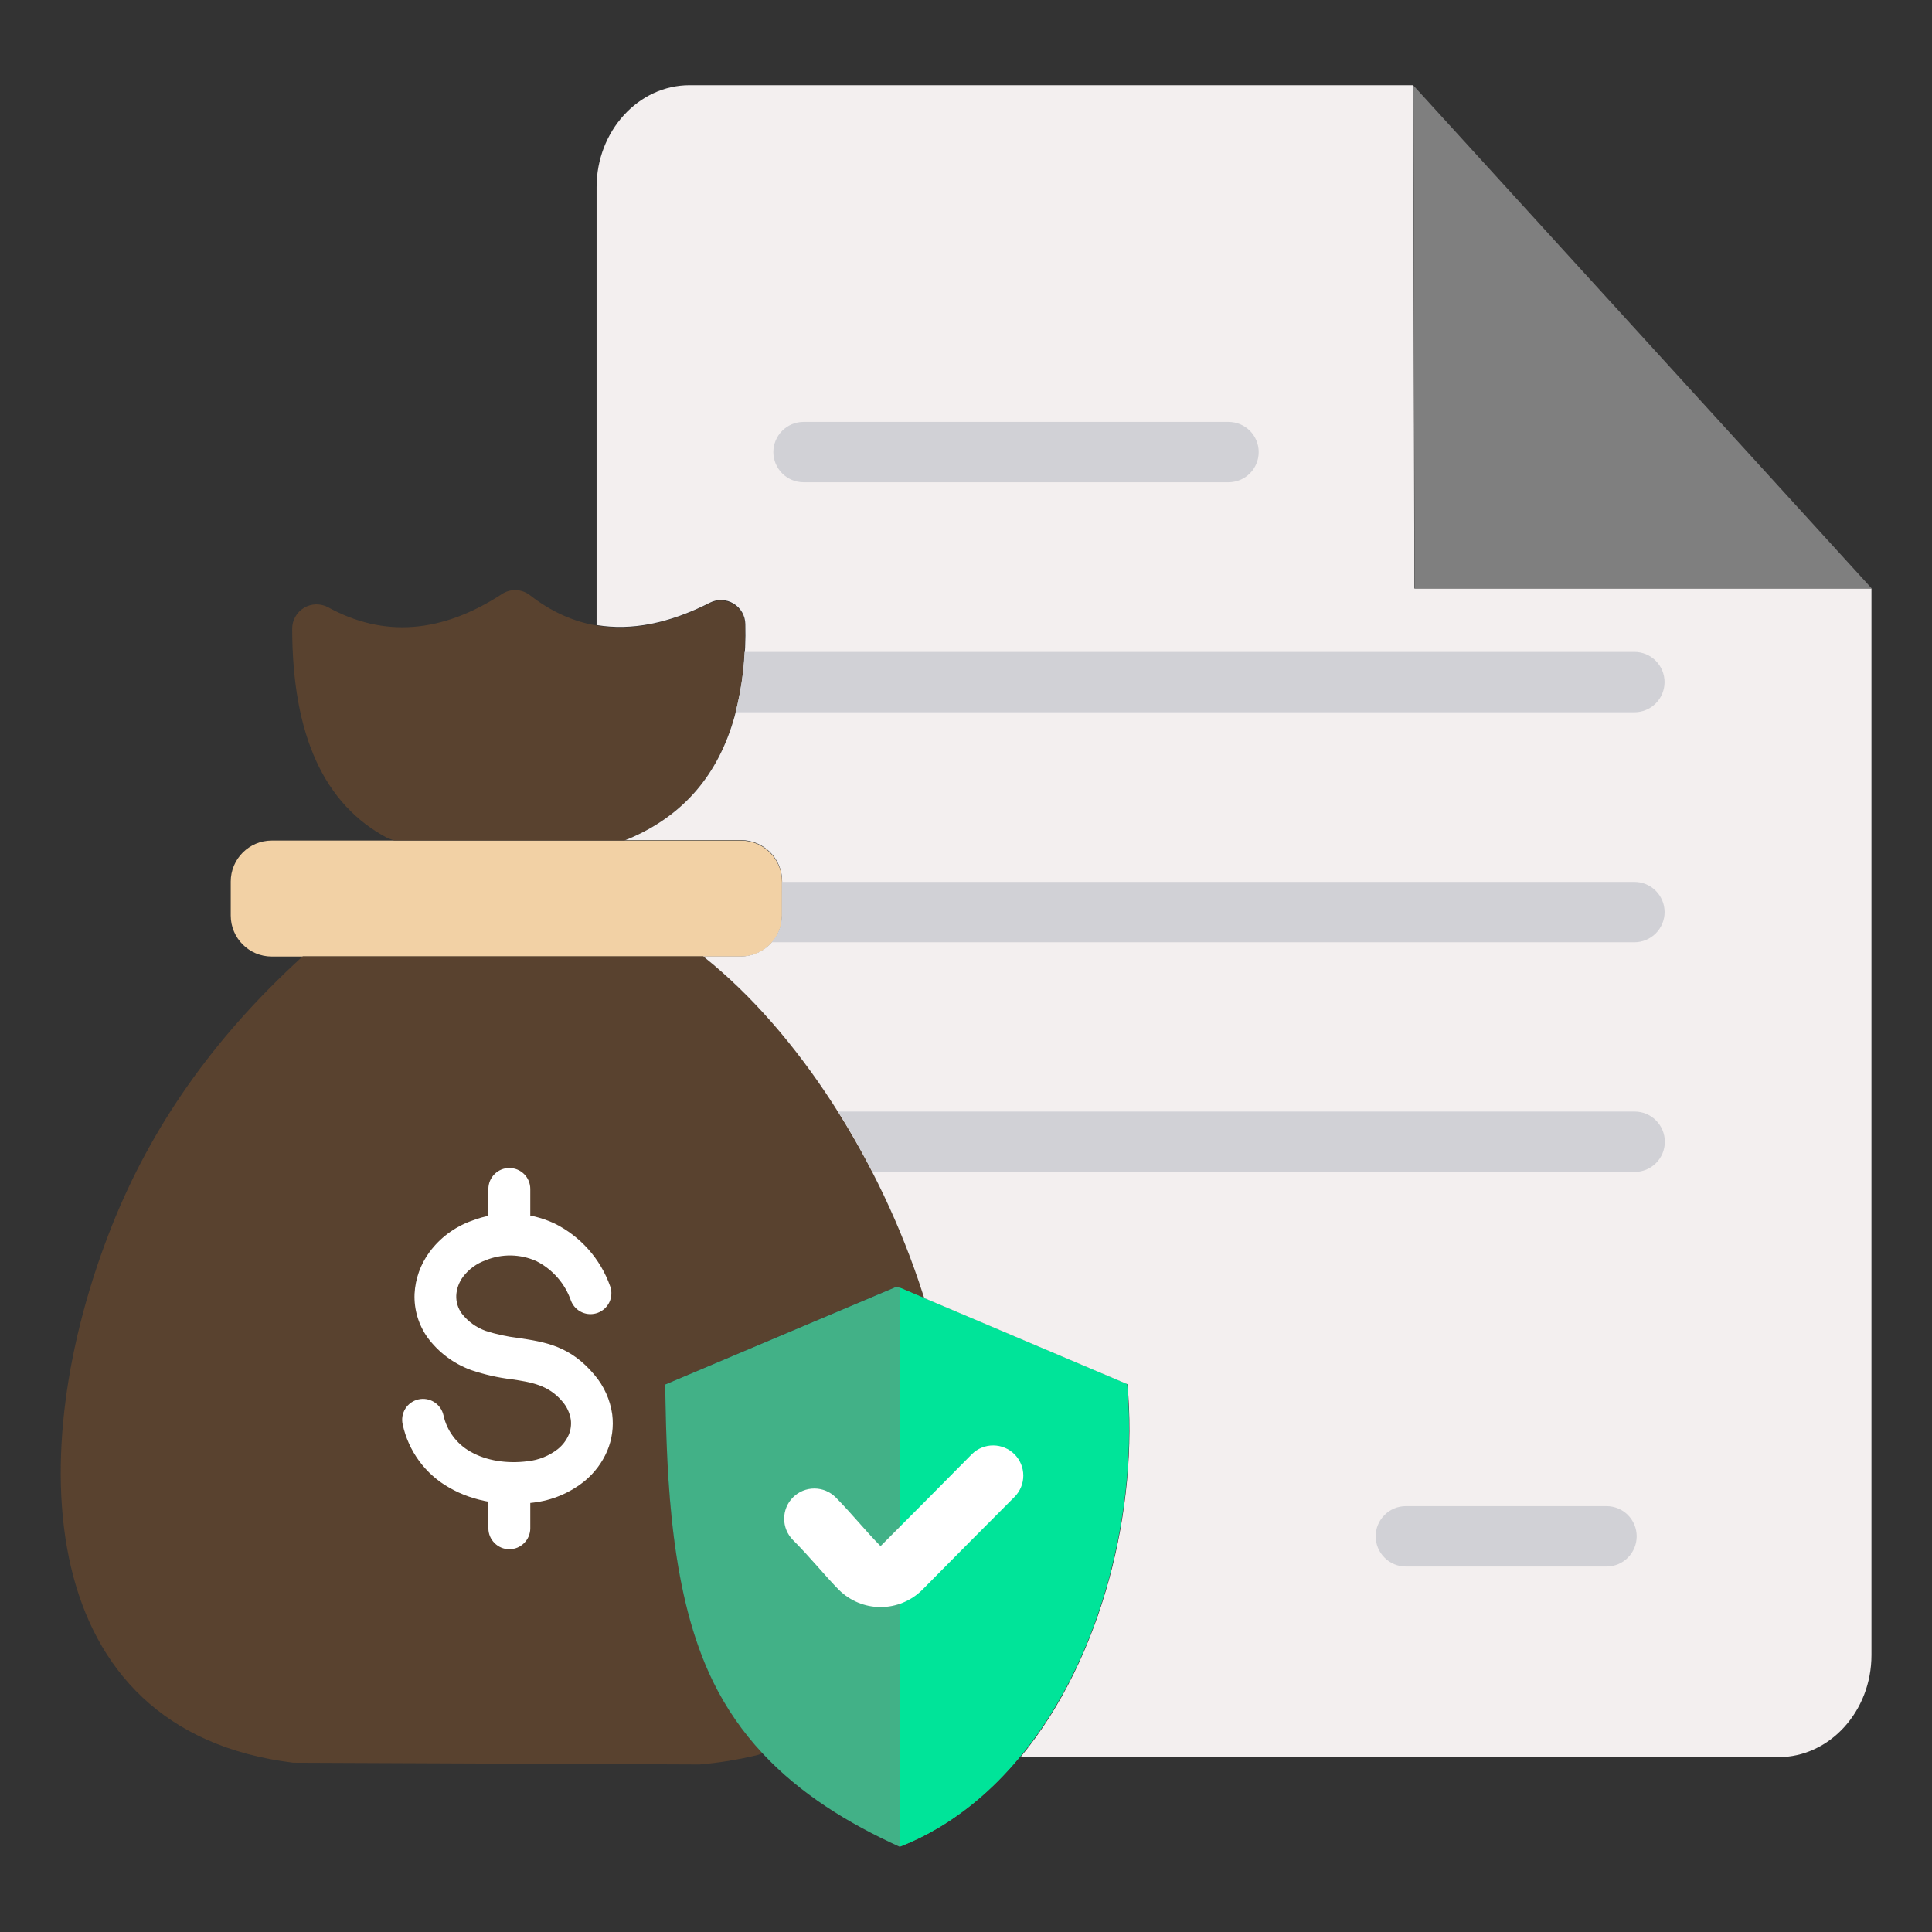 <svg width="42" height="42" viewBox="0 0 42 42" fill="none" xmlns="http://www.w3.org/2000/svg">
<rect x="0" y="0" width="42" height="42" fill="#333333" stroke="none"/>
<path d="M16.108 18.273H5.908C5.415 18.273 5.016 18.673 5.016 19.165V19.902C5.016 20.395 5.415 20.794 5.908 20.794H16.108C16.601 20.794 17 20.395 17 19.902V19.165C17 18.673 16.601 18.273 16.108 18.273Z" fill="#F2D1A5"/>
<path fill-rule="evenodd" clip-rule="evenodd" d="M6.352 13.668C6.354 15.978 7.045 17.495 8.426 18.22C8.427 18.221 8.48 18.239 8.566 18.27H13.57C13.631 18.246 13.667 18.233 13.669 18.232C15.383 17.506 16.225 15.955 16.197 13.579C16.195 13.489 16.171 13.401 16.127 13.322C16.082 13.244 16.018 13.179 15.941 13.132C15.864 13.086 15.776 13.059 15.686 13.056C15.596 13.053 15.507 13.072 15.427 13.113C13.942 13.869 12.641 13.811 11.523 12.941C11.436 12.873 11.33 12.833 11.22 12.829C11.11 12.824 11.001 12.854 10.909 12.916C9.6 13.768 8.342 13.864 7.136 13.203C7.055 13.159 6.964 13.137 6.872 13.138C6.78 13.14 6.69 13.165 6.611 13.212C6.532 13.259 6.466 13.326 6.421 13.406C6.375 13.486 6.351 13.576 6.352 13.668L6.352 13.668Z" fill="#59422F"/>
<path fill-rule="evenodd" clip-rule="evenodd" d="M15.289 20.789H6.584L6.521 20.844C4.627 22.584 3.293 24.491 2.435 26.642C0.471 31.572 0.709 37.626 6.376 38.32L15.208 38.358C15.637 38.322 16.062 38.252 16.48 38.149C16.482 38.148 16.518 38.136 16.578 38.114C16.145 37.651 15.784 37.126 15.505 36.557C14.588 34.687 14.493 32.2 14.463 30.094L19.497 27.965L20.093 28.218L20.06 28.116C19.135 25.233 17.362 22.44 15.302 20.8L15.289 20.789Z" fill="#59422F"/>
<path fill-rule="evenodd" clip-rule="evenodd" d="M13.264 27.961C13.305 28.073 13.299 28.197 13.249 28.305C13.199 28.413 13.108 28.497 12.997 28.539C12.885 28.581 12.761 28.578 12.652 28.529C12.544 28.481 12.458 28.392 12.414 28.281C12.285 27.905 12.014 27.595 11.659 27.415C11.487 27.338 11.3 27.297 11.111 27.293C10.922 27.29 10.734 27.325 10.559 27.396V27.397C10.364 27.465 10.193 27.589 10.068 27.754C9.979 27.872 9.927 28.014 9.919 28.161C9.913 28.302 9.956 28.442 10.039 28.556C10.173 28.729 10.354 28.859 10.56 28.933C10.787 29.006 11.021 29.057 11.257 29.085C11.847 29.173 12.396 29.256 12.923 29.889C13.131 30.132 13.264 30.429 13.309 30.745C13.344 31.017 13.306 31.293 13.199 31.545C13.09 31.798 12.922 32.021 12.71 32.196C12.388 32.456 11.999 32.619 11.589 32.666C10.959 32.748 10.298 32.648 9.768 32.341C9.511 32.197 9.288 31.999 9.113 31.762C8.939 31.525 8.816 31.254 8.754 30.966C8.727 30.849 8.748 30.725 8.812 30.623C8.876 30.521 8.978 30.449 9.095 30.422C9.213 30.395 9.336 30.416 9.438 30.48C9.54 30.544 9.613 30.646 9.64 30.764C9.675 30.929 9.746 31.085 9.847 31.222C9.947 31.358 10.075 31.472 10.223 31.555C10.576 31.759 11.03 31.823 11.471 31.766C11.712 31.741 11.94 31.648 12.13 31.499C12.231 31.417 12.311 31.312 12.363 31.193C12.407 31.089 12.423 30.975 12.409 30.863C12.387 30.717 12.323 30.58 12.226 30.468C11.923 30.105 11.539 30.047 11.127 29.985C10.828 29.95 10.534 29.883 10.249 29.787C10.241 29.784 10.232 29.781 10.223 29.777C9.853 29.639 9.531 29.396 9.296 29.079C9.098 28.802 8.998 28.466 9.012 28.126C9.029 27.799 9.142 27.484 9.336 27.22C9.565 26.91 9.881 26.675 10.243 26.543V26.544L10.245 26.543C10.533 26.429 10.841 26.375 11.151 26.384C11.461 26.392 11.766 26.464 12.048 26.594C12.616 26.873 13.053 27.364 13.264 27.961Z" fill="white"/>
<path fill-rule="evenodd" clip-rule="evenodd" d="M11.528 26.774C11.528 26.895 11.48 27.011 11.394 27.096C11.309 27.182 11.193 27.23 11.072 27.23C10.952 27.23 10.836 27.182 10.751 27.096C10.665 27.011 10.617 26.895 10.617 26.774V25.846C10.617 25.725 10.665 25.609 10.751 25.524C10.836 25.439 10.952 25.391 11.072 25.391C11.193 25.391 11.309 25.439 11.394 25.524C11.48 25.609 11.528 25.725 11.528 25.846V26.774Z" fill="white"/>
<path fill-rule="evenodd" clip-rule="evenodd" d="M11.528 33.224C11.528 33.344 11.48 33.46 11.394 33.545C11.309 33.631 11.193 33.679 11.072 33.679C10.952 33.679 10.836 33.631 10.751 33.545C10.665 33.46 10.617 33.344 10.617 33.224V32.283C10.617 32.163 10.665 32.047 10.751 31.962C10.836 31.876 10.952 31.828 11.072 31.828C11.193 31.828 11.309 31.876 11.394 31.962C11.48 32.047 11.528 32.163 11.528 32.283V33.224Z" fill="white"/>
<path fill-rule="evenodd" clip-rule="evenodd" d="M14.461 30.098C14.491 32.203 14.586 34.69 15.503 36.561C15.782 37.13 16.144 37.655 16.578 38.118C17.394 38.993 18.427 39.633 19.559 40.147C19.847 40.035 20.126 39.899 20.392 39.741C23.437 37.935 24.81 33.522 24.498 30.09L20.091 28.221L19.496 27.969L14.461 30.098Z" fill="#42B187"/>
<path fill-rule="evenodd" clip-rule="evenodd" d="M19.562 34.378V40.143C19.851 40.031 20.129 39.895 20.395 39.737C23.441 37.931 24.814 33.519 24.501 30.087L20.095 28.218L19.562 27.992V34.378Z" fill="#00E499"/>
<path fill-rule="evenodd" clip-rule="evenodd" d="M40.684 12.793H30.747L30.722 1.861L30.713 1.852H14.991C13.877 1.852 12.969 2.849 12.969 4.071V13.587C13.725 13.714 14.546 13.553 15.432 13.102C15.513 13.061 15.602 13.041 15.692 13.045C15.782 13.048 15.87 13.074 15.947 13.121C16.024 13.168 16.088 13.233 16.133 13.311C16.177 13.39 16.202 13.478 16.203 13.568C16.221 14.242 16.143 14.915 15.971 15.567L15.97 15.571C15.615 16.847 14.849 17.735 13.672 18.233L13.593 18.263H16.11C16.347 18.264 16.574 18.358 16.741 18.525C16.909 18.693 17.003 18.919 17.003 19.156V19.893C17.002 20.131 16.908 20.358 16.74 20.527C16.572 20.695 16.345 20.79 16.108 20.792H15.288L15.302 20.802C17.36 22.443 19.134 25.236 20.059 28.119L20.092 28.219L24.51 30.092C24.753 32.764 23.976 36.029 22.185 38.199H38.661C39.775 38.199 40.684 37.202 40.684 35.979V12.793Z" fill="#F3EFEF"/>
<path fill-rule="evenodd" clip-rule="evenodd" d="M17.469 10.484C17.295 10.484 17.128 10.415 17.005 10.292C16.882 10.169 16.812 10.002 16.812 9.828C16.812 9.654 16.882 9.487 17.005 9.364C17.128 9.241 17.295 9.172 17.469 9.172H26.707C26.881 9.172 27.048 9.241 27.171 9.364C27.294 9.487 27.363 9.654 27.363 9.828C27.363 10.002 27.294 10.169 27.171 10.292C27.048 10.415 26.881 10.484 26.707 10.484H17.469Z" fill="#D1D1D6"/>
<path fill-rule="evenodd" clip-rule="evenodd" d="M16.186 14.172H35.53C35.704 14.172 35.871 14.241 35.994 14.364C36.117 14.487 36.186 14.654 36.186 14.828C36.186 15.002 36.117 15.169 35.994 15.292C35.871 15.415 35.704 15.484 35.53 15.484H15.992C16.101 15.055 16.166 14.615 16.186 14.172Z" fill="#D1D1D6"/>
<path fill-rule="evenodd" clip-rule="evenodd" d="M16.998 19.172H35.53C35.704 19.172 35.871 19.241 35.994 19.364C36.117 19.487 36.187 19.654 36.187 19.828C36.187 20.002 36.117 20.169 35.994 20.292C35.871 20.415 35.704 20.484 35.53 20.484H16.781L16.782 20.483L16.791 20.473L16.796 20.466L16.805 20.456L16.81 20.45L16.818 20.439L16.823 20.432L16.831 20.421L16.836 20.415L16.842 20.405L16.847 20.398L16.854 20.387L16.86 20.379L16.866 20.369L16.871 20.361L16.878 20.348L16.881 20.344L16.888 20.331L16.891 20.325L16.898 20.312L16.902 20.304L16.909 20.291L16.911 20.287L16.918 20.272L16.921 20.266L16.927 20.252L16.928 20.248L16.935 20.233L16.936 20.228L16.944 20.21C16.946 20.203 16.948 20.197 16.951 20.19L16.952 20.186L16.957 20.17L16.959 20.166C16.96 20.16 16.962 20.154 16.964 20.148L16.964 20.146L16.969 20.128L16.97 20.126V20.125C16.971 20.118 16.973 20.112 16.974 20.106V20.105V20.105V20.103C16.976 20.097 16.977 20.091 16.979 20.085L16.979 20.08L16.983 20.062L16.983 20.06L16.986 20.041V20.039L16.987 20.036L16.989 20.017V20.016C16.99 20.009 16.991 20.003 16.992 19.996V19.994V19.992C16.992 19.986 16.993 19.98 16.994 19.974V19.97C16.994 19.963 16.994 19.957 16.995 19.951V19.948C16.995 19.933 16.996 19.919 16.996 19.904L16.998 19.172Z" fill="#D1D1D6"/>
<path fill-rule="evenodd" clip-rule="evenodd" d="M18.219 24.164H35.535C35.71 24.164 35.877 24.233 36 24.357C36.123 24.48 36.192 24.647 36.192 24.821C36.192 24.995 36.123 25.162 36 25.285C35.877 25.408 35.71 25.477 35.535 25.477H18.966L18.96 25.465C18.941 25.427 18.921 25.389 18.901 25.35L18.898 25.345L18.896 25.341C18.875 25.302 18.854 25.262 18.834 25.223L18.827 25.211C18.808 25.176 18.789 25.141 18.77 25.106L18.755 25.079C18.738 25.047 18.721 25.016 18.703 24.985L18.682 24.946C18.667 24.92 18.653 24.893 18.638 24.867L18.61 24.818L18.57 24.748L18.535 24.688L18.503 24.631C18.489 24.609 18.477 24.587 18.463 24.565L18.452 24.545L18.439 24.524L18.427 24.504C18.411 24.477 18.395 24.451 18.379 24.424L18.367 24.404C18.347 24.37 18.326 24.337 18.306 24.303L18.293 24.283C18.273 24.25 18.252 24.217 18.231 24.184L18.219 24.164L18.219 24.164ZM18.502 24.632C18.489 24.61 18.476 24.588 18.463 24.565C18.476 24.587 18.489 24.609 18.502 24.632ZM18.427 24.505C18.411 24.478 18.395 24.451 18.379 24.424C18.395 24.451 18.411 24.478 18.427 24.505ZM18.293 24.284C18.272 24.25 18.252 24.217 18.231 24.184C18.252 24.217 18.273 24.25 18.293 24.284H18.293Z" fill="#D1D1D6"/>
<path fill-rule="evenodd" clip-rule="evenodd" d="M30.752 12.791H40.688L30.727 1.859L30.752 12.791Z" fill="#7F7F7F"/>
<path fill-rule="evenodd" clip-rule="evenodd" d="M30.562 34.055C30.389 34.055 30.221 33.986 30.099 33.862C29.975 33.739 29.906 33.572 29.906 33.398C29.906 33.224 29.975 33.057 30.099 32.934C30.221 32.811 30.389 32.742 30.562 32.742H34.924C35.098 32.742 35.265 32.811 35.388 32.934C35.511 33.057 35.58 33.224 35.58 33.398C35.58 33.572 35.511 33.739 35.388 33.862C35.265 33.986 35.098 34.055 34.924 34.055H30.562Z" fill="#D1D1D6"/>
<path fill-rule="evenodd" clip-rule="evenodd" d="M17.239 33.479C17.116 33.356 17.047 33.189 17.047 33.015C17.047 32.841 17.116 32.674 17.239 32.551C17.362 32.428 17.529 32.359 17.703 32.359C17.877 32.359 18.044 32.428 18.167 32.551C18.332 32.716 18.527 32.936 18.717 33.15C18.852 33.302 18.984 33.451 19.143 33.611C19.701 33.053 19.914 32.838 20.125 32.625C20.581 32.164 21.037 31.703 21.131 31.609C21.255 31.488 21.421 31.421 21.593 31.422C21.766 31.423 21.932 31.492 22.054 31.614C22.176 31.736 22.245 31.902 22.246 32.075C22.247 32.247 22.18 32.413 22.059 32.537C21.48 33.116 21.267 33.332 21.053 33.547C20.598 34.007 20.146 34.464 20.049 34.562C19.808 34.801 19.483 34.936 19.143 34.936C18.803 34.936 18.478 34.801 18.237 34.562C18.098 34.422 17.92 34.222 17.738 34.016C17.588 33.848 17.433 33.674 17.239 33.479Z" fill="white"/>
</svg>
